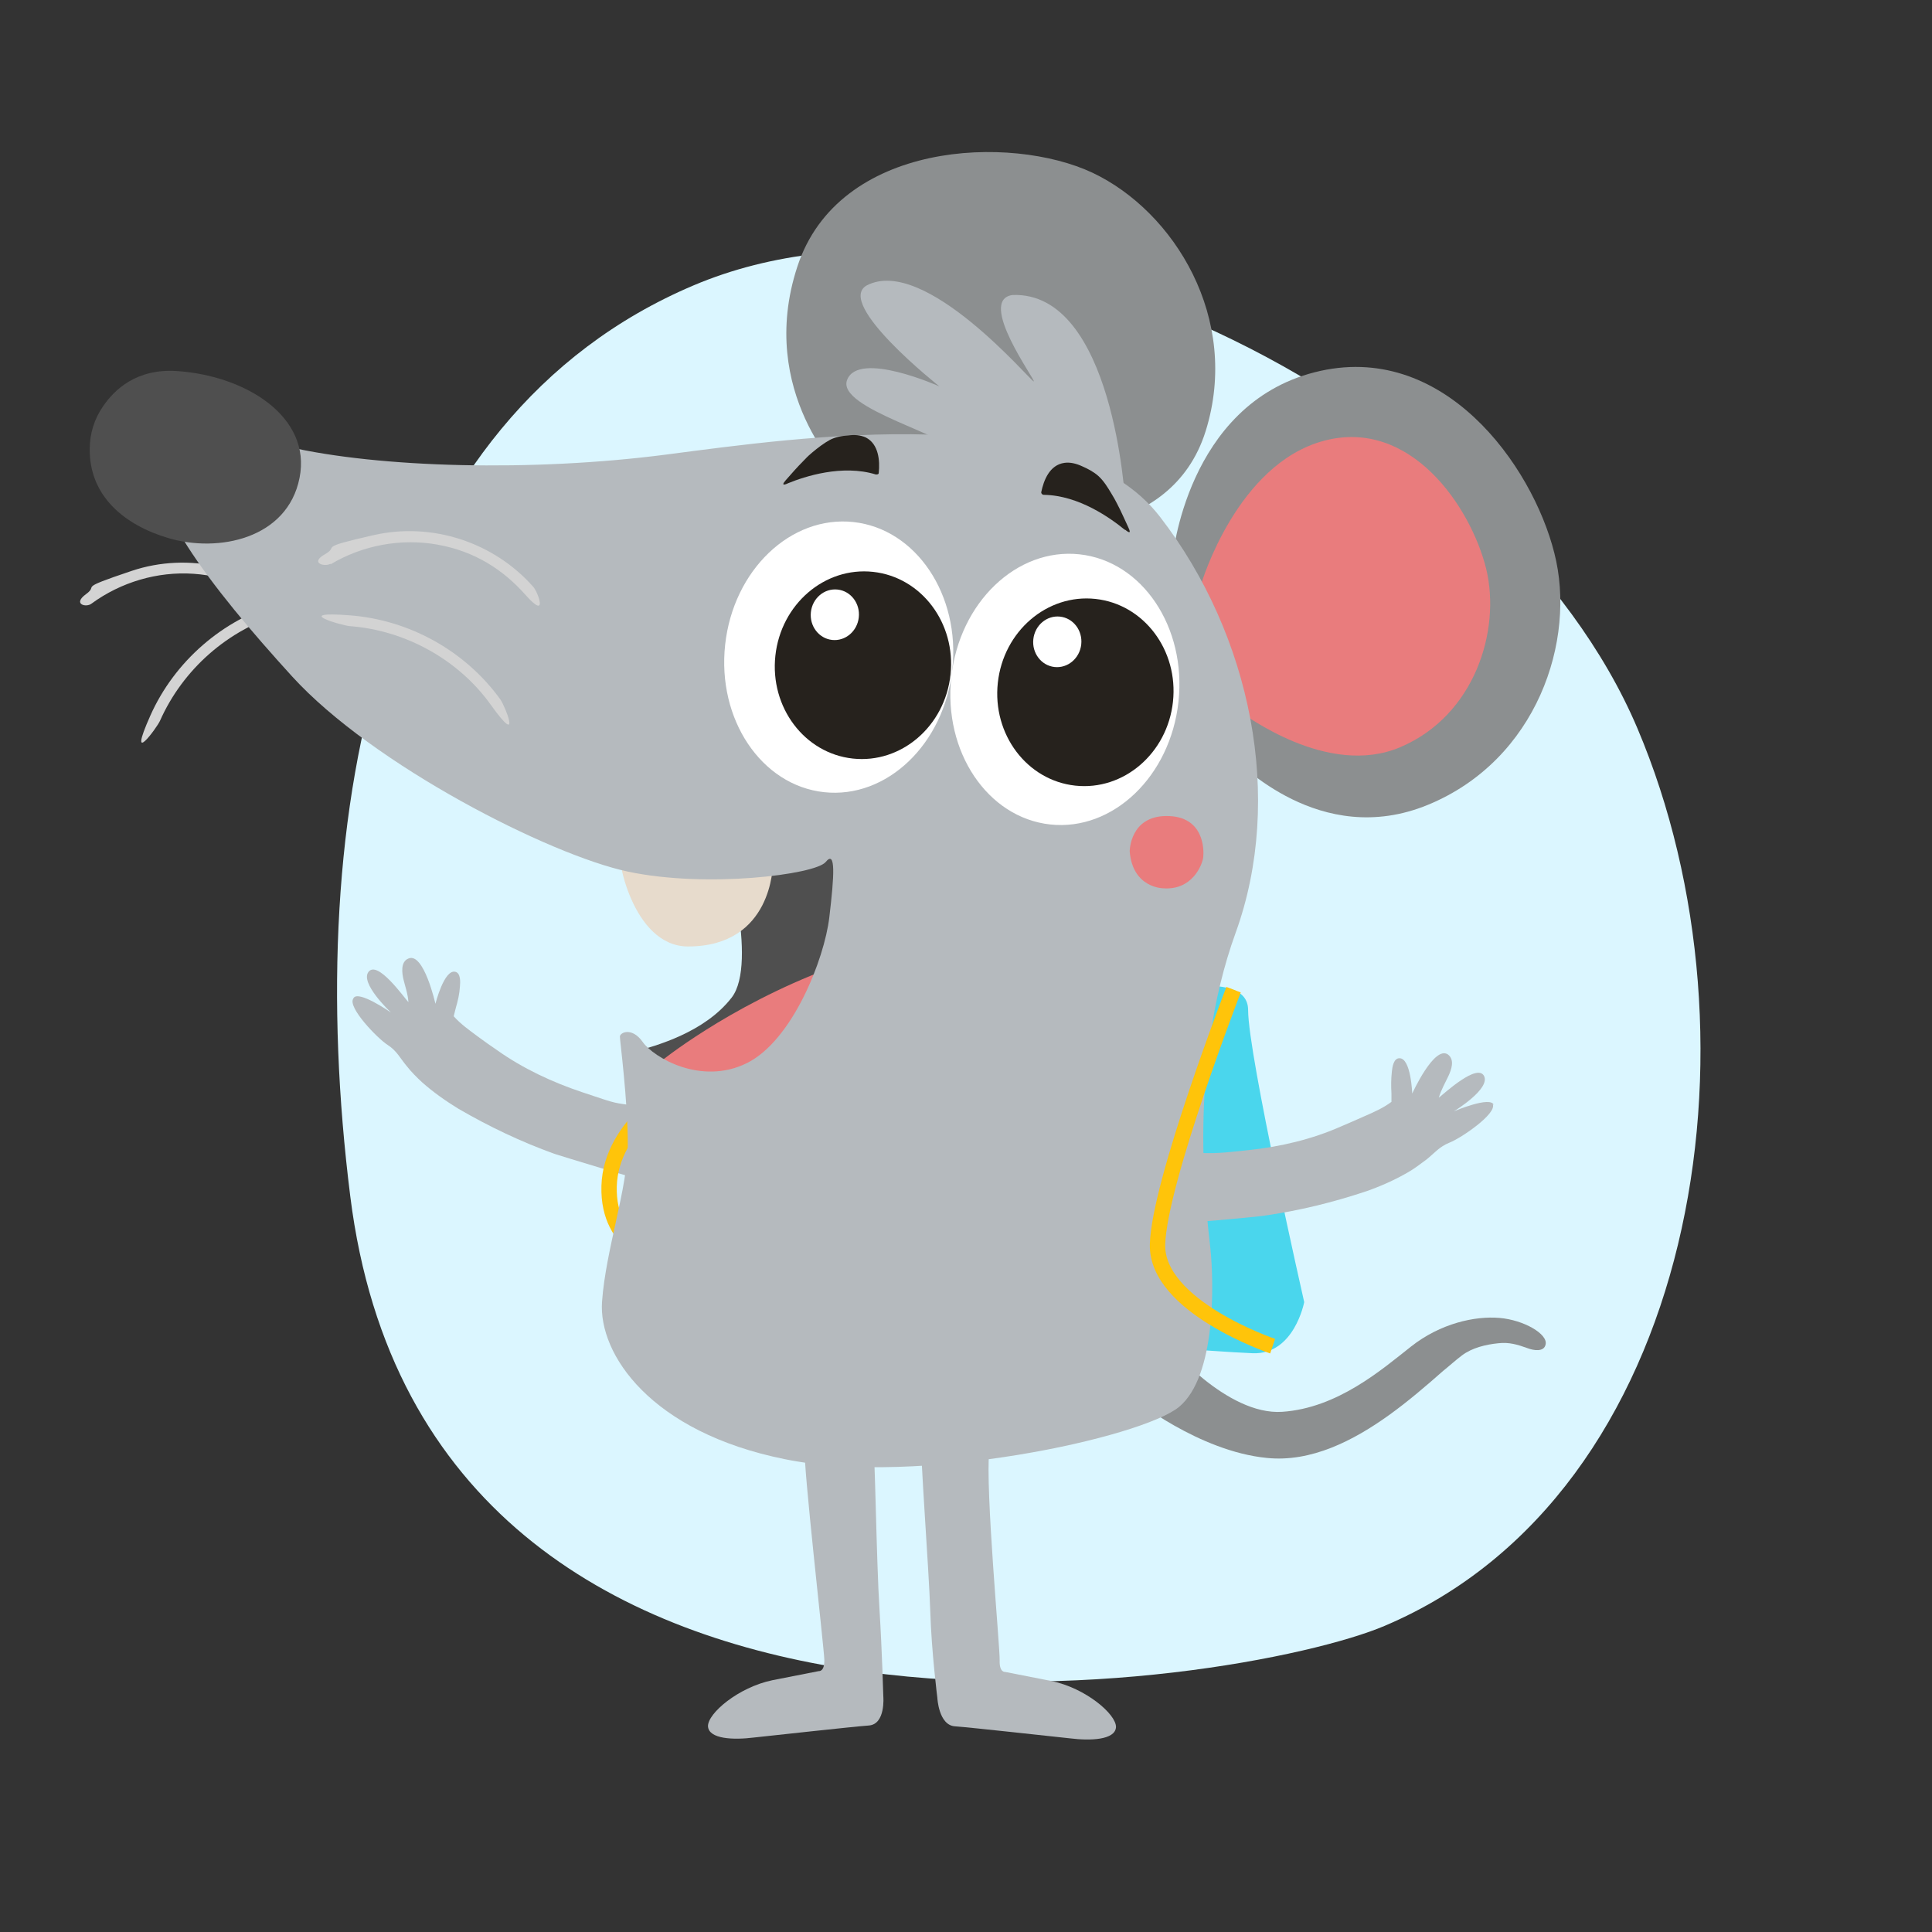 <svg xmlns="http://www.w3.org/2000/svg" xmlns:xlink="http://www.w3.org/1999/xlink" id="Ebene_1" viewBox="0 0 465 465"><rect x="0" y="0" width="465" height="465" fill="#333333" stroke="none"/><defs><style>      .st0, .st1, .st2 {        fill: none;      }      .st3 {        fill: #e7dbcc;      }      .st1 {        stroke: #ffc40a;        stroke-width: 3.7px;      }      .st1, .st2 {        stroke-miterlimit: 10;      }      .st4 {        fill: #dbf6ff;        fill-rule: evenodd;      }      .st5 {        fill: #4f4f4f;      }      .st6 {        fill: #fff;      }      .st7 {        fill: #e97c7d;      }      .st8 {        fill: #4ad6ed;      }      .st9 {        fill: #b5babe;      }      .st10 {        fill: #8c8f90;      }      .st11 {        fill: #26221d;      }      .st12 {        fill: #d3d3d3;      }      .st2 {        stroke: #ca976f;        stroke-width: 1.3px;      }      .st13 {        clip-path: url(#clippath);      }    </style><clipPath id="clippath"><path class="st0" d="M174.2,202.9s8.4,28.8,1.9,37.2c-6.5,8.4-18.2,11.6-23.3,13,3.3,4,16.1,15.1,16.1,15.1l21.7-7.9,15.4-21.7,4-27.1-4-11.7-31.8,3.3Z"></path></clipPath></defs><path id="Oval" class="st4" d="M333.3,391.3c75.2-31.9,92.7-140.8,60.8-216-31.9-75.3-152-138.5-227.2-106.6s-94.3,125.9-82.6,219.2c18.8,150.4,214.3,118.2,249,103.4Z"></path><g><path class="st9" d="M85.1,240.2c1.2-1.9,8.7,3.3,9,3.5-.3-.3-7.5-7.1-5.4-9.8,2.2-2.8,8.4,6,9.6,7.3-.1-1.9-.9-4.2-1.2-5.5s-.8-4.2,1.2-5c3.7-1.6,6.5,10.9,6.5,10.9,0,0,2.1-8.4,4.8-7.7,1.3.3,1.2,2.5,1.1,3.5-.1,1.8-.5,3.5-1,5.2-.2.7-.3,1.3-.5,2,1.7,1.9,3.7,3.3,5.7,4.8,1.6,1.2,3.2,2.3,4.8,3.4,6.2,4.4,13.3,7.7,20.5,10.1s7.2,2.5,11,3c.7.1,8.1,1.2,8.3.6,0,0-4.9,17.5-4.9,17.5,0,.2-19.7-5.8-21.2-6.3-8-2.9-15.6-6.5-23-10.8-3.1-1.9-6.1-4-8.8-6.4-1.3-1.2-2.6-2.5-3.7-3.9-1.6-1.9-2.4-3.7-4.6-5.1-2.5-1.6-9.6-9-8.3-11.1Z"></path><path class="st1" d="M156.9,258.1l7.1,3.2s-17,9.1-17.4,24.2c-.4,15,12.7,17.4,12.7,17.4l-2.8,7.1"></path><path class="st8" d="M273.8,239.9s26.6-7.7,26.6,3.2,13.5,70.3,13.5,70.3c0,0-2.4,12.7-12.4,12.3s-40.2-2.9-40.2-2.9l-14.8-53.2,27.2-29.7Z"></path><path class="st10" d="M282.2,134.4s3.3-36.9,34.2-44.8c30.9-7.9,52.4,22.4,57.7,43.5,5.4,21-4.2,49.8-30.4,60.6-26.2,10.8-45.7-10.9-46.4-10.6s-15.1-48.6-15.1-48.6Z"></path><path class="st7" d="M289.2,140.3s8.5-28.6,29.4-34.2c20.9-5.6,35.4,15.9,39.1,30.8,3.6,14.9-2.8,35.3-20.6,42.9-17.7,7.6-37.9-8.3-38.4-8.2s-9.5-31.3-9.5-31.3Z"></path><path class="st12" d="M71.3,146.3c-10.5-9.9-25.9-13.5-39.6-8.9s-7.7,3.2-11,5.6,0,3.3,1.3,2.3c7.1-5.2,15.9-7.8,24.6-7.2s16.7,4.2,22.8,10.1,3.1-.7,1.9-1.9h0Z"></path><path class="st12" d="M67.2,145.2c-13.6,3.9-25.2,14-31,27s1.6,2.9,2.3,1.3c5.5-12.4,16.4-22,29.4-25.8s.9-3-.7-2.5h0Z"></path><path class="st5" d="M174.2,202.9s8.4,28.8,1.9,37.2c-6.5,8.4-18.2,11.6-23.3,13,3.3,4,16.1,15.1,16.1,15.1l21.7-7.9,15.4-21.7,4-27.1-4-11.7-31.8,3.3Z"></path><g class="st13"><path class="st7" d="M158.6,255.8s16.4-13.5,41.2-22.8c-1.3,12.2-9.6,20.6-9.6,20.6l-4.7,20.8-15.2-14.9-11.7-3.8Z"></path></g><path class="st10" d="M203.1,114.7s-21.1-20.3-11.2-50.5c9.9-30.3,51.4-31.9,71.1-22.6,19.6,9.3,35.6,35.1,27.2,62.1s-41.5,23.6-41.8,24.3-45.3-13.2-45.3-13.2Z"></path><path class="st10" d="M280.9,323c0,.6,14.4,17.7,27.7,16.8,13.3-.9,23.9-10.1,31-15.7s15.4-7.4,21.3-6.9c5.9.5,11.7,3.9,11.1,6.4-.4,1.9-3,1.4-4.3.9-2.5-.9-4.5-1.5-7.1-1.2-3,.3-6.3,1.1-8.7,2.9-1.6,1.2-3,2.5-4.5,3.7-4.2,3.7-8.5,7.4-13.1,10.7-8.5,6.1-18.7,11.4-29.4,10.3-16.4-1.6-32.1-14.3-32.1-14.3l2.1-9.6,6-4.1Z"></path><path class="st3" d="M149.4,204.9c-1.3,0,2.6,22.9,16.2,22.9,20.4,0,20.4-19.7,20.4-19.7l-36.6-3.2Z"></path><path class="st9" d="M38.8,108s8.4-5.6,30.4-.5c22,5.1,58.9,6.1,91.2,1.9,32.3-4.2,96.8-13.6,118.8,15,22,28.5,29.9,67.8,18.2,100.1-11.7,32.3-7,67.3-6.1,75.8.9,8.4,1.4,30.9-7.5,38.3s-62.7,19.2-94.9,12.6c-32.3-6.5-44.9-25.3-44-37.9.9-12.6,6.2-27.3,6.2-37.9s-1.9-24.9-1.9-25.9,2.9-2.4,5.5,1.3c2.6,3.7,14,10.5,25,5.1,11-5.4,18.7-25,19.9-35.1,1.2-10.1,1.6-16.4-.9-13.3-2.6,3-28.5,6.3-47.5,2.3-18.9-4-61.5-25.7-80.9-47-19.4-21.3-37.4-44.2-31.6-54.9Z"></path><ellipse class="st6" cx="201.8" cy="158.1" rx="32.7" ry="27.5" transform="translate(22.9 341.7) rotate(-83.8)"></ellipse><ellipse class="st11" cx="207.7" cy="160.1" rx="22.6" ry="21.2" transform="translate(26.1 349.3) rotate(-83.8)"></ellipse><ellipse class="st6" cx="200.9" cy="148" rx="6.1" ry="5.8" transform="translate(32.1 331.7) rotate(-83.8)"></ellipse><path class="st5" d="M21.6,108c0-3.6,1.1-7.2,3.2-10.2,2.8-4.1,8.1-9.1,17.7-8.5,16.8,1.1,32.5,11.1,29.6,25.7-2.9,14.7-19.6,18.1-31.6,14.5-10.5-3.1-19.1-10.1-18.9-21.6Z"></path><path class="st9" d="M270.8,120.6s-2.8-50.5-27.1-49.6c-8.7,1.2,5.8,20.8,5.1,20.8s-26.2-30.4-40.2-23.1c-7.7,4.4,17.5,24.3,17.5,24.3,0,0-19.4-8.7-22.2-1.6-2.8,7,25.7,13.6,27.8,18.5,9.8,2.6,39,10.8,39,10.8Z"></path><path class="st2" d="M285.3,273.3"></path><path class="st9" d="M359.5,265.9c-.8-2.1-9.2,1.4-9.6,1.6.3-.2,8.8-5.4,7.3-8.5-1.6-3.2-9.5,4.1-10.9,5.2.5-1.8,1.7-3.9,2.3-5.2.7-1.5,1.6-3.9-.1-5.2-3.3-2.3-8.6,9.4-8.6,9.4,0,0-.3-8.6-3.1-8.5-1.4,0-1.7,2.2-1.8,3.2-.2,1.8-.2,3.5-.1,5.3,0,.7,0,1.3,0,2-2,1.5-4.3,2.5-6.6,3.5-1.8.8-3.6,1.6-5.5,2.4-7,3.1-14.6,4.9-22.2,5.7-3.8.4-7.6.9-11.4.7-.7,0-8.2-.5-8.2-1.1,0,0,1.2,18.1,1.2,18.1,0,.2,20.4-1.6,22-1.9,8.5-1.2,16.6-3.2,24.7-5.9,3.4-1.2,6.8-2.7,9.9-4.5,1.6-.9,3-2,4.5-3.1,2-1.6,3.1-3.1,5.6-4.1,2.8-1.1,11.3-6.9,10.4-9.2Z"></path><path class="st9" d="M221.8,347.4c-.5.5,1.8,30.6,2.1,40.4s1.7,20.8,1.7,20.8c0,0,.3,6.7,4.3,6.9,4.1.3,22.9,2.4,27.7,2.9,4.8.6,10.8.4,11-2.7.1-3.1-7.3-9.4-15.5-11.1-8.2-1.6-11.2-2.2-11.2-2.2,0,0-1.4.2-1.3-2.8.1-3-3.5-41.3-2.5-50.6.4-3.1-10.2-4.4-10.2-4.4l-6.1,2.8Z"></path><ellipse class="st6" cx="256.2" cy="166" rx="32.7" ry="27.5" transform="translate(63.6 402.7) rotate(-83.8)"></ellipse><ellipse class="st11" cx="261.2" cy="166.6" rx="22.6" ry="21.2" transform="translate(67.4 408.3) rotate(-83.8)"></ellipse><ellipse class="st6" cx="254.4" cy="154.5" rx="6.1" ry="5.8" transform="translate(73.4 390.7) rotate(-83.8)"></ellipse><path class="st9" d="M210.1,347.2c.5.5.8,28.2,1.6,40.5.6,9.8.9,20.6.9,20.6,0,0,.6,6.7-3.5,7-4.1.3-22.9,2.4-27.7,2.9-4.8.6-10.8.4-11-2.7-.1-3.1,7.3-9.4,15.5-11.1,8.2-1.6,11.2-2.2,11.2-2.2,0,0,1.4.2,1.3-2.8-.1-3-5.2-47.6-4.7-50.6.6-3,10.2-4.4,10.2-4.4l6.1,2.8Z"></path><path class="st12" d="M79.6,135.8c7.7-4.6,17-6.3,25.8-4.7s15.6,5.9,21.1,12.1,3-.6,1.9-1.9c-9.5-10.8-24.4-15.7-38.5-12.5s-8,2.5-11.7,4.6-.1,3.1,1.3,2.3h0Z"></path><path class="st12" d="M84.2,150.7c13.3,1,26.1,8,33.9,18.9s3.3,0,2.3-1.3c-8.4-11.6-21.8-19.1-36.2-20.2s-1.7,2.5,0,2.6h0Z"></path><path class="st11" d="M189.7,116.3c3.9-1.6,13-4.6,21.1-2.1.3,0,.7,0,.7-.4.3-2.9,0-6.9-3.1-8.5-1.3-.6-2.8-.7-4.2-.5-1.6.1-3.2.4-4.5,1.1s-2.9,1.9-4.2,3-1.4,1.3-2.1,2c-1.5,1.5-2.9,3.1-4.3,4.7s.2.9.6.7Z"></path><path class="st11" d="M270.7,127.5c-3.3-2.7-11-8.3-19.5-8.4-.3,0-.6-.3-.6-.6.6-2.9,2-6.6,5.6-7.1,1.4-.2,2.9.2,4.2.8,1.4.6,2.9,1.4,4,2.4,1.3,1.2,2.2,2.7,3.1,4.2.5.8,1,1.7,1.4,2.5,1,1.9,1.8,3.8,2.7,5.7s-.4.8-.8.5Z"></path><path class="st7" d="M271.9,204.9c0,0,0-8.5,8.9-8.5,9,0,9,8.1,8.8,9.9s-2.6,8-9.6,7.5c0,0-7.4,0-8.1-8.9Z"></path><path class="st1" d="M296.9,238.2s-17.9,46.3-18.3,61.3c-.4,15,27.7,24.5,27.7,24.5"></path></g></svg>